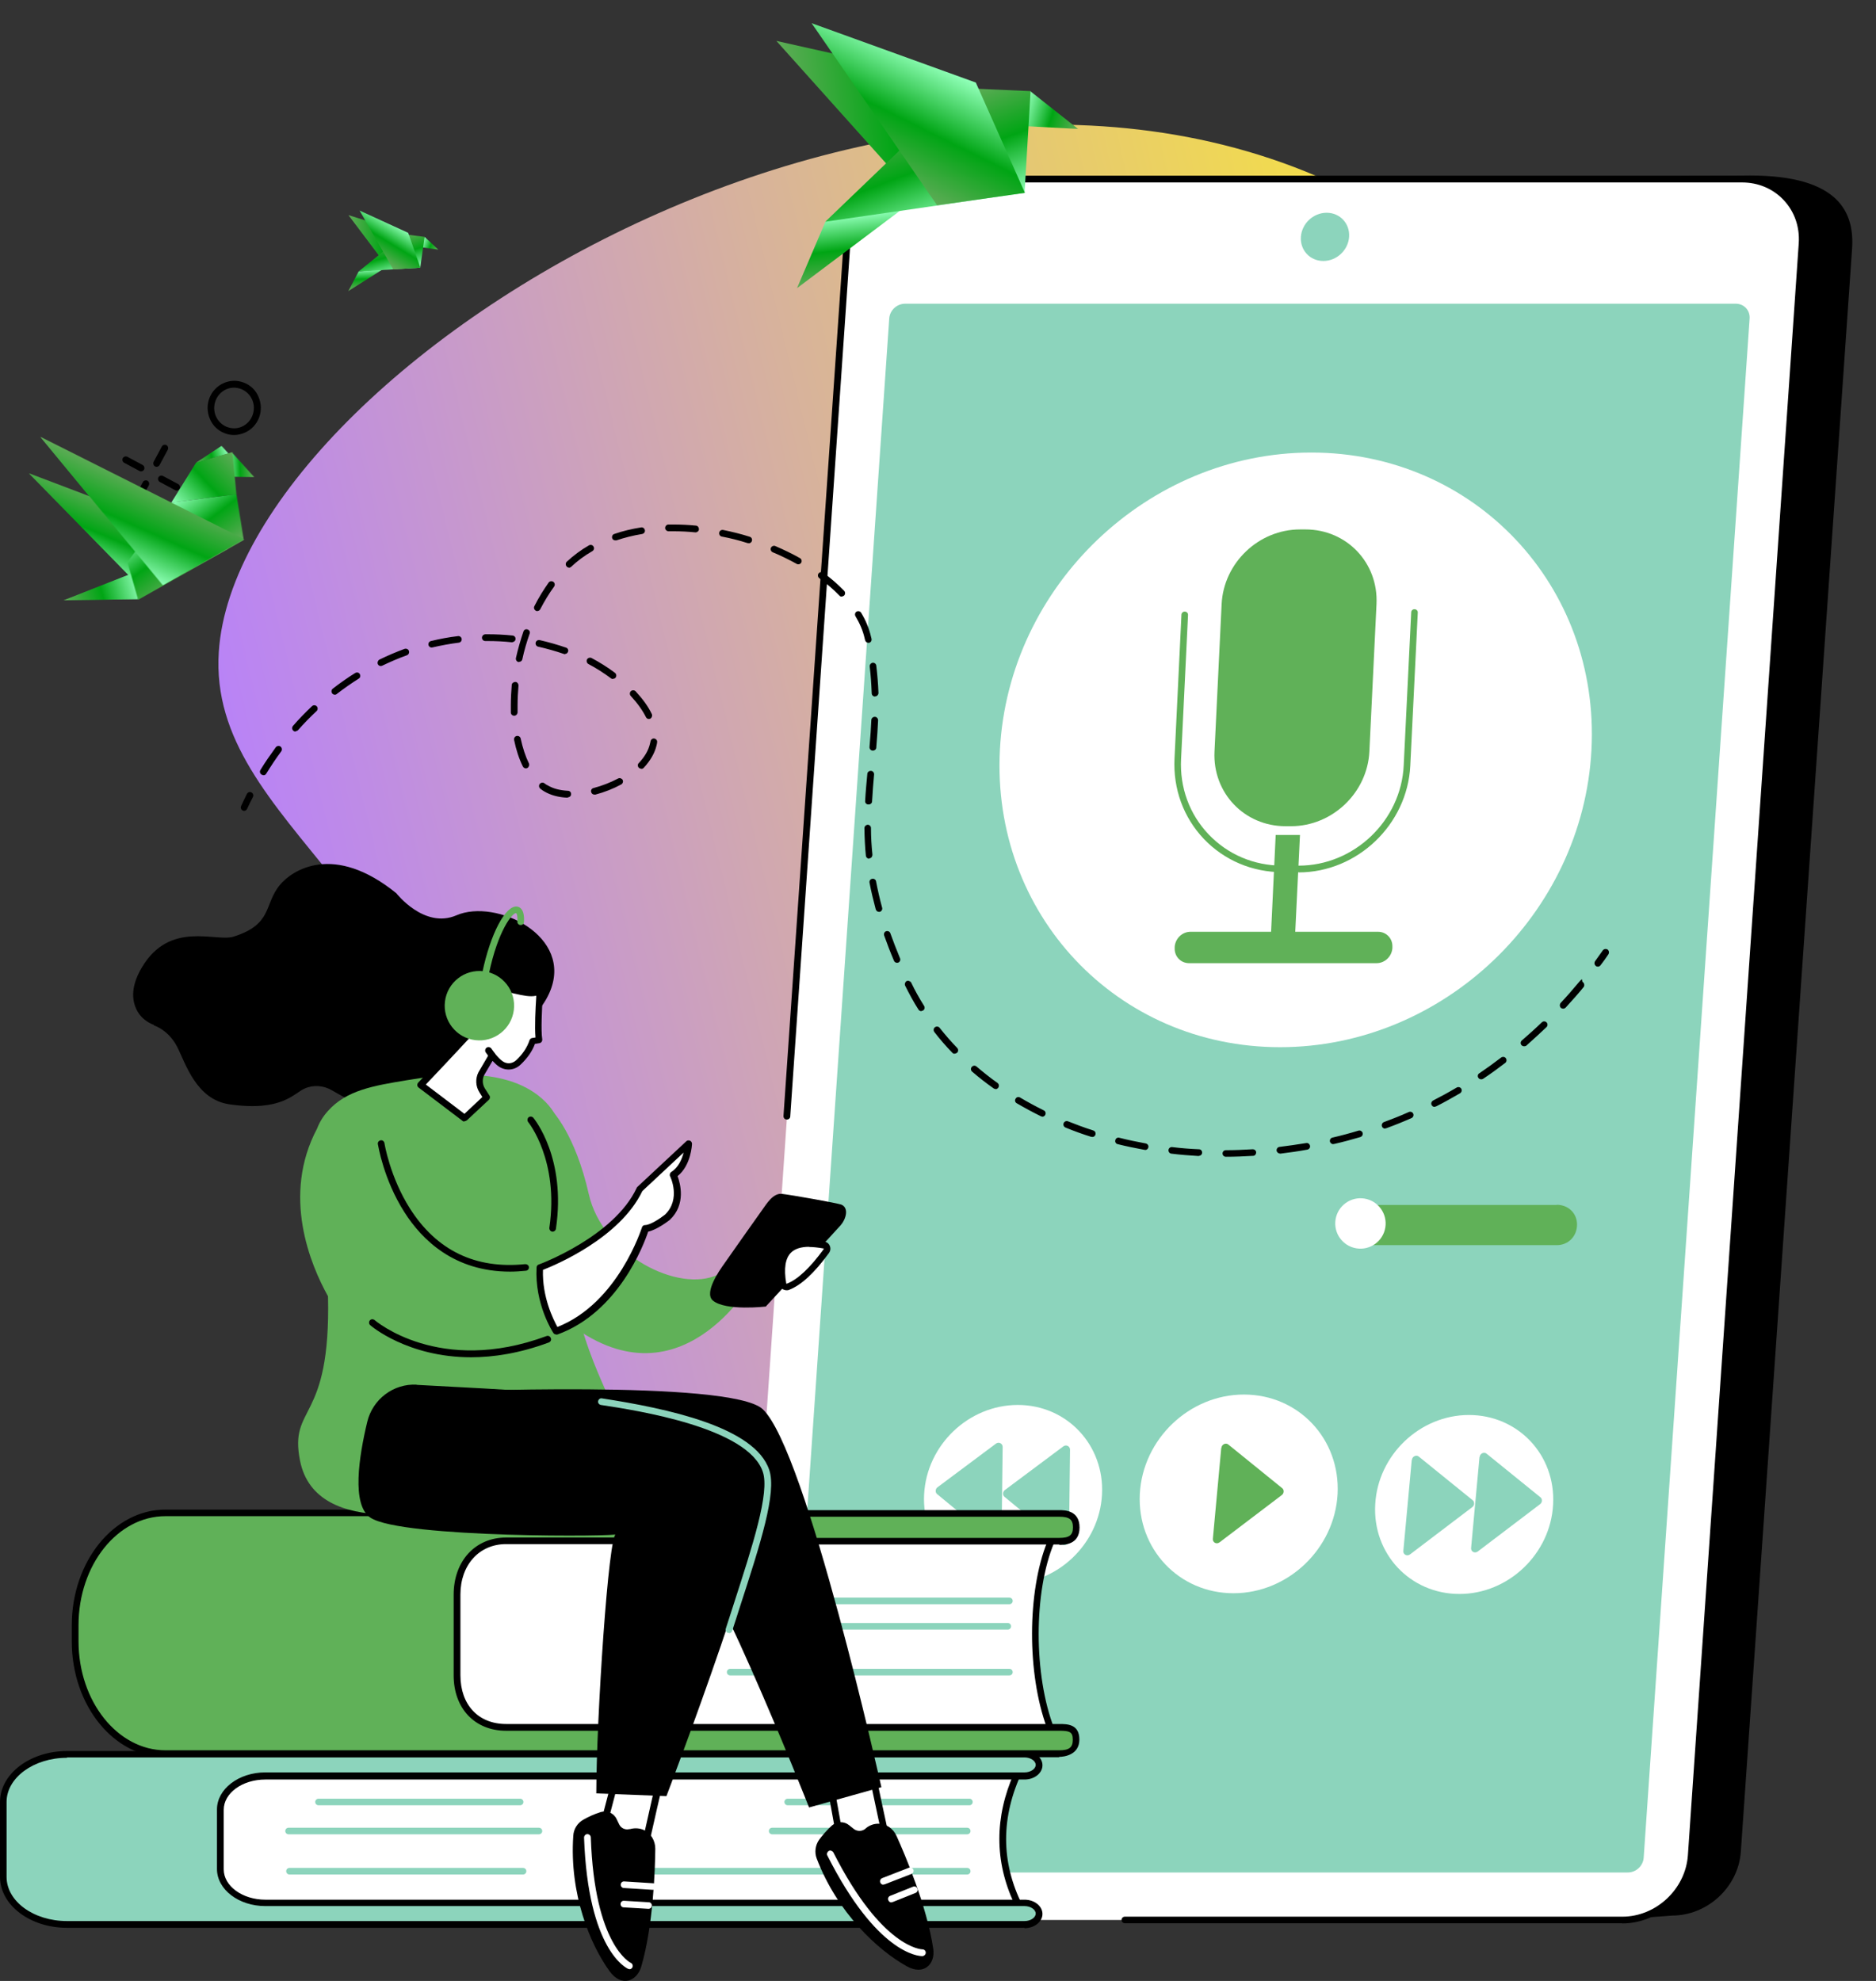 <?xml version="1.0" encoding="UTF-8"?>
<svg xmlns="http://www.w3.org/2000/svg" xmlns:xlink="http://www.w3.org/1999/xlink" version="1.1" viewBox="0 0 1027.2 1084.7">
  <rect x="0" y="0" width="1027.2" height="1084.7" fill="#333333" stroke="none"/>
  <!-- Generator: Adobe Illustrator 29.8.1, SVG Export Plug-In . SVG Version: 2.1.1 Build 2)  -->
  <defs>
    <style>
      .st0 {
        fill: url(#Sfumatura_senza_nome_10119);
      }

      .st0, .st1, .st2, .st3, .st4, .st5 {
        mix-blend-mode: overlay;
      }

      .st1 {
        fill: url(#Sfumatura_senza_nome_10120);
      }

      .st2 {
        fill: url(#Sfumatura_senza_nome_10121);
      }

      .st3 {
        fill: url(#Sfumatura_senza_nome_10122);
      }

      .st4 {
        fill: url(#Sfumatura_senza_nome_10118);
      }

      .st5 {
        fill: url(#Sfumatura_senza_nome_10117);
      }

      .st6 {
        isolation: isolate;
      }

      .st7 {
        fill: #8cd4bc;
      }

      .st8 {
        fill: #60b158;
      }

      .st9 {
        fill: url(#Sfumatura_senza_nome_1017);
      }

      .st10 {
        fill: url(#Sfumatura_senza_nome_1019);
      }

      .st11 {
        fill: url(#Sfumatura_senza_nome_1018);
      }

      .st12 {
        fill: url(#Sfumatura_senza_nome_1011);
      }

      .st13 {
        fill: url(#Sfumatura_senza_nome_1014);
      }

      .st14 {
        fill: url(#Sfumatura_senza_nome_1016);
      }

      .st15 {
        fill: url(#Sfumatura_senza_nome_1015);
      }

      .st16 {
        fill: url(#Sfumatura_senza_nome_1013);
      }

      .st17 {
        fill: url(#Sfumatura_senza_nome_1012);
      }

      .st18 {
        fill: #fff;
      }

      .st19 {
        opacity: .4;
      }

      .st20 {
        fill: url(#Sfumatura_senza_nome_10110);
      }

      .st21 {
        fill: url(#Sfumatura_senza_nome_10112);
      }

      .st22 {
        fill: url(#Sfumatura_senza_nome_10111);
      }

      .st23 {
        fill: url(#Sfumatura_senza_nome_10114);
      }

      .st24 {
        fill: url(#Sfumatura_senza_nome_10113);
      }

      .st25 {
        fill: url(#Sfumatura_senza_nome_10123);
      }

      .st26 {
        fill: url(#Sfumatura_senza_nome_10116);
      }

      .st27 {
        fill: url(#Sfumatura_senza_nome_10115);
      }

      .st28 {
        fill: url(#Sfumatura_senza_nome_345);
      }

      .st29 {
        fill: url(#Sfumatura_senza_nome_101);
      }
    </style>
    <linearGradient id="Sfumatura_senza_nome_345" data-name="Sfumatura senza nome 345" x1="155.7" y1="452.7" x2="948.1" y2="452.7" gradientTransform="translate(-92.7 158.4) rotate(-13.6)" gradientUnits="userSpaceOnUse">
      <stop offset="0" stop-color="#b983f6"/>
      <stop offset="1" stop-color="#fff026"/>
    </linearGradient>
    <linearGradient id="Sfumatura_senza_nome_101" data-name="Sfumatura senza nome 101" x1="1191.4" y1="1089.4" x2="1192.1" y2="1052.4" gradientTransform="translate(-857.7 -767.3) rotate(-7.6)" gradientUnits="userSpaceOnUse">
      <stop offset="0" stop-color="#60ac58"/>
      <stop offset=".5" stop-color="#00a514"/>
      <stop offset="1" stop-color="#8fffb7"/>
    </linearGradient>
    <linearGradient id="Sfumatura_senza_nome_1011" data-name="Sfumatura senza nome 101" x1="1166.7" y1="1003.2" x2="1282.9" y2="1003.2" xlink:href="#Sfumatura_senza_nome_101"/>
    <linearGradient id="Sfumatura_senza_nome_1012" data-name="Sfumatura senza nome 101" x1="1324.8" y1="1021" x2="1296.2" y2="1007.7" xlink:href="#Sfumatura_senza_nome_101"/>
    <linearGradient id="Sfumatura_senza_nome_1013" data-name="Sfumatura senza nome 101" x1="1234.2" y1="999.6" x2="1248.9" y2="1063.1" xlink:href="#Sfumatura_senza_nome_101"/>
    <linearGradient id="Sfumatura_senza_nome_1014" data-name="Sfumatura senza nome 101" x1="1214.7" y1="1035.6" x2="1253.6" y2="977.9" xlink:href="#Sfumatura_senza_nome_101"/>
    <linearGradient id="Sfumatura_senza_nome_1015" data-name="Sfumatura senza nome 101" x1="907.6" y1="517.8" x2="907.8" y2="506.5" gradientTransform="translate(-731.9 -312.8) rotate(-2.9)" xlink:href="#Sfumatura_senza_nome_101"/>
    <linearGradient id="Sfumatura_senza_nome_1016" data-name="Sfumatura senza nome 101" x1="900" y1="491.4" x2="935.7" y2="491.4" gradientTransform="translate(-731.9 -312.8) rotate(-2.9)" xlink:href="#Sfumatura_senza_nome_101"/>
    <linearGradient id="Sfumatura_senza_nome_1017" data-name="Sfumatura senza nome 101" x1="948.5" y1="496.9" x2="939.7" y2="492.8" gradientTransform="translate(-731.9 -312.8) rotate(-2.9)" xlink:href="#Sfumatura_senza_nome_101"/>
    <linearGradient id="Sfumatura_senza_nome_1018" data-name="Sfumatura senza nome 101" x1="920.7" y1="490.3" x2="925.2" y2="509.8" gradientTransform="translate(-731.9 -312.8) rotate(-2.9)" xlink:href="#Sfumatura_senza_nome_101"/>
    <linearGradient id="Sfumatura_senza_nome_1019" data-name="Sfumatura senza nome 101" x1="914.7" y1="501.4" x2="926.7" y2="483.7" gradientTransform="translate(-731.9 -312.8) rotate(-2.9)" xlink:href="#Sfumatura_senza_nome_101"/>
    <linearGradient id="Sfumatura_senza_nome_10110" data-name="Sfumatura senza nome 101" x1="-1862.1" y1="1264.2" x2="-1887.7" y2="1294.6" gradientTransform="translate(1475 -1481.2) rotate(-17.2)" xlink:href="#Sfumatura_senza_nome_101"/>
    <linearGradient id="Sfumatura_senza_nome_10111" data-name="Sfumatura senza nome 101" x1="-1784.5" y1="1260" x2="-1741.8" y2="1260" gradientTransform="translate(1403.5 -1371.4) rotate(-16)" xlink:href="#Sfumatura_senza_nome_101"/>
    <linearGradient id="Sfumatura_senza_nome_10112" data-name="Sfumatura senza nome 101" x1="-1693.9" y1="1201.8" x2="-1675.6" y2="1201.8" gradientTransform="translate(1403.5 -1371.4) rotate(-16)" xlink:href="#Sfumatura_senza_nome_101"/>
    <linearGradient id="Sfumatura_senza_nome_10113" data-name="Sfumatura senza nome 101" x1="-1664" y1="1213.9" x2="-1678.2" y2="1210.3" gradientTransform="translate(1403.5 -1371.4) rotate(-16)" xlink:href="#Sfumatura_senza_nome_101"/>
    <linearGradient id="Sfumatura_senza_nome_10114" data-name="Sfumatura senza nome 101" x1="-1705.8" y1="1261.9" x2="-1720.3" y2="1224.4" gradientTransform="translate(1403.5 -1371.4) rotate(-16)" xlink:href="#Sfumatura_senza_nome_101"/>
    <linearGradient id="Sfumatura_senza_nome_10115" data-name="Sfumatura senza nome 101" x1="-1671.4" y1="1208.2" x2="-1709.6" y2="1227.9" gradientTransform="translate(1403.5 -1371.4) rotate(-16)" xlink:href="#Sfumatura_senza_nome_101"/>
    <linearGradient id="Sfumatura_senza_nome_10116" data-name="Sfumatura senza nome 101" x1="-1724.3" y1="1207.3" x2="-1754.6" y2="1243.3" gradientTransform="translate(1403.5 -1371.4) rotate(-16)" xlink:href="#Sfumatura_senza_nome_101"/>
    <linearGradient id="Sfumatura_senza_nome_10117" data-name="Sfumatura senza nome 101" x1="-1861.8" y1="1264.3" x2="-1887.3" y2="1294.8" gradientTransform="translate(1475 -1481.2) rotate(-17.2)" xlink:href="#Sfumatura_senza_nome_101"/>
    <linearGradient id="Sfumatura_senza_nome_10118" data-name="Sfumatura senza nome 101" x1="-1784.1" y1="1260.2" x2="-1741.4" y2="1260.2" gradientTransform="translate(1403.5 -1371.4) rotate(-16)" xlink:href="#Sfumatura_senza_nome_101"/>
    <linearGradient id="Sfumatura_senza_nome_10119" data-name="Sfumatura senza nome 101" x1="-1693.5" y1="1201.9" x2="-1675.2" y2="1201.9" gradientTransform="translate(1403.5 -1371.4) rotate(-16)" xlink:href="#Sfumatura_senza_nome_101"/>
    <linearGradient id="Sfumatura_senza_nome_10120" data-name="Sfumatura senza nome 101" x1="-1663.6" y1="1214" x2="-1677.8" y2="1210.4" gradientTransform="translate(1403.5 -1371.4) rotate(-16)" xlink:href="#Sfumatura_senza_nome_101"/>
    <linearGradient id="Sfumatura_senza_nome_10121" data-name="Sfumatura senza nome 101" x1="-1705.4" y1="1262" x2="-1719.9" y2="1224.5" gradientTransform="translate(1403.5 -1371.4) rotate(-16)" xlink:href="#Sfumatura_senza_nome_101"/>
    <linearGradient id="Sfumatura_senza_nome_10122" data-name="Sfumatura senza nome 101" x1="-1671" y1="1208.3" x2="-1709.2" y2="1228.1" gradientTransform="translate(1403.5 -1371.4) rotate(-16)" xlink:href="#Sfumatura_senza_nome_101"/>
    <linearGradient id="Sfumatura_senza_nome_10123" data-name="Sfumatura senza nome 101" x1="-1723.9" y1="1207.4" x2="-1754.1" y2="1243.4" gradientTransform="translate(1403.5 -1371.4) rotate(-16)" xlink:href="#Sfumatura_senza_nome_101"/>
  </defs>
  <g class="st6">
    <g id="_x3C_Layer_x3E_">
      <g id="Listen_to_podcasts">
        <path class="st28" d="M119.8,357c-6.2,96,127.5,135,143.1,304.6,10.2,111.2-42.6,157.7-7.3,203.6,60.3,78.3,263.5,33.1,389.8-28.7,77.1-37.7,250.9-122.7,289-313.1,31-154.8-41.2-321.5-165.3-401.4C519.1-39,130,197.9,119.8,357Z"/>
        <g>
          <g>
            <path d="M915.5,1048.9l-23,1.7-429.3-1.7c-19.5,0-34.2-15.7-32.9-35.1l60.9-877.6c1.3-19.4,18.2-35.1,37.7-35.1l429.3-5c49.3,0,57.2,20.7,55.9,40.1l-60.9,877.6c-1.3,19.4-18.2,35.1-37.7,35.1Z"/>
            <path class="st18" d="M888.3,1051.3h-452.3c-19.5,0-34.2-15.8-32.9-35.3l60.7-882.7c1.3-19.5,18.2-35.3,37.7-35.3h452.3c19.5,0,34.2,15.8,32.9,35.3l-60.7,882.7c-1.3,19.5-18.2,35.3-37.7,35.3Z"/>
            <path class="st7" d="M428.9,1017.2l58-842.8c.3-4.5,4.2-8.1,8.7-8.1h454.8c4.5,0,7.9,3.6,7.6,8.1l-58,842.8c-.3,4.5-4.2,8.1-8.7,8.1h-454.8c-4.5,0-7.9-3.6-7.6-8.1Z"/>
            <path class="st7" d="M724.6,142.9c-7.3,0-12.8-5.9-12.3-13.2.5-7.3,6.8-13.2,14.1-13.2s12.8,5.9,12.3,13.2c-.5,7.3-6.8,13.2-14.1,13.2Z"/>
            <path d="M888.3,1053.1h-272.4c-1,0-1.8-.8-1.8-1.8s.8-1.8,1.8-1.8h272.4c18.5,0,34.6-15.1,35.9-33.6l60.7-882.7c.6-8.9-2.3-17.3-8.2-23.6-5.9-6.3-14-9.7-22.9-9.7h-452.3c-18.5,0-34.6,15.1-35.9,33.6l-32.9,477.8c0,1-.9,1.8-2,1.7-1,0-1.8-.9-1.7-2l32.9-477.8c1.4-20.4,19.1-37,39.6-37h452.3c9.9,0,19,3.9,25.6,10.9,6.6,7,9.8,16.4,9.1,26.4l-60.7,882.7c-1.4,20.4-19.1,37-39.6,37Z"/>
          </g>
          <g>
            <g>
              <g>
                <path class="st18" d="M850.4,823.8c-1.4,27-24.4,49-51.3,49s-47.6-21.9-46.1-49c1.4-27,24.4-49,51.3-49s47.6,21.9,46.1,49Z"/>
                <path class="st7" d="M773,799.4l-4.6,49.8c-.2,2,2,3.2,3.7,1.9l34.1-25.9c1.2-.9,1.3-2.8.2-3.7l-29.5-23.9c-1.4-1.2-3.7-.1-3.8,1.8Z"/>
                <path class="st7" d="M810.1,797.8l-4.6,49.8c-.2,2,2,3.2,3.7,1.9l34.1-25.9c1.2-.9,1.3-2.8.2-3.7l-29.5-23.9c-1.4-1.2-3.7-.1-3.8,1.8Z"/>
              </g>
              <g>
                <path class="st18" d="M506,818.3c-1.4,27,19.2,49,46.1,49s49.9-21.9,51.3-49c1.4-27-19.2-49-46.1-49s-49.9,21.9-51.3,49Z"/>
                <path class="st7" d="M585.9,793.8l-.6,49.8c0,2-2.4,3.2-3.9,1.9l-31.4-25.9c-1.1-.9-1-2.8.2-3.7l32-23.9c1.6-1.2,3.7-.1,3.7,1.8Z"/>
                <path class="st7" d="M549,792.3l-.6,49.8c0,2-2.4,3.2-3.9,1.9l-31.4-25.9c-1.1-.9-1-2.8.2-3.7l32-23.9c1.6-1.2,3.7-.1,3.7,1.8Z"/>
              </g>
              <g>
                <path class="st18" d="M732.4,818c-1.6,30-27.1,54.4-57,54.4s-52.8-24.3-51.3-54.4c1.6-30,27.1-54.4,57-54.4s52.8,24.3,51.3,54.4Z"/>
                <path class="st8" d="M668.7,792.8l-4.6,49.8c-.2,2,2,3.2,3.7,1.9l34.1-25.9c1.2-.9,1.3-2.8.2-3.7l-29.5-23.9c-1.4-1.2-3.7-.1-3.8,1.8Z"/>
              </g>
            </g>
            <g>
              <path class="st18" d="M871.4,410.6c-4.7,89.9-81.1,162.8-170.5,162.8s-158.1-72.9-153.4-162.8c4.7-89.9,81.1-162.8,170.5-162.8s158.1,72.9,153.4,162.8Z"/>
              <g>
                <path class="st8" d="M706.9,452.4h-3c-22.6,0-40-18.3-38.9-40.9l3.9-80.7c1.1-22.6,20.3-40.9,42.9-40.9h3c22.6,0,40,18.3,38.9,40.9l-3.9,80.7c-1.1,22.6-20.3,40.9-42.9,40.9Z"/>
                <path class="st8" d="M711.2,477.6h-8.9c-16.6,0-31.9-6.5-43.1-18.2-11.2-11.8-16.9-27.4-16.1-44l3.8-78.8c0-1,.9-1.8,1.9-1.7,1,0,1.8.9,1.7,1.9l-3.8,78.8c-.8,15.6,4.6,30.3,15.1,41.3,10.5,11,24.8,17.1,40.4,17.1h8.9c30.3,0,56.1-24.6,57.5-54.9l4.1-83.8c0-1,.9-1.8,1.9-1.7,1,0,1.8.9,1.7,1.9l-4.1,83.8c-1.6,32.2-29,58.4-61.2,58.4Z"/>
                <path class="st8" d="M753.7,527.4h-102.6c-4.6,0-8.1-3.7-7.9-8.3v-.6c.3-4.6,4.1-8.3,8.7-8.3h102.6c4.6,0,8.1,3.7,7.9,8.3v.6c-.3,4.6-4.1,8.3-8.7,8.3Z"/>
                <polygon class="st8" points="708.4 526.8 695.2 526.8 698.5 457.2 711.8 457.2 708.4 526.8"/>
              </g>
            </g>
            <g>
              <path class="st8" d="M852.4,659.8h-106.3v22h106.3c6.4,0,11.1-4.9,11.1-11.3h0c0-6.2-4.8-10.8-11.1-10.8Z"/>
              <path class="st7" d="M749.3,659.3h-223.2c-6.4,0-11.5,5.2-11.5,11.5s5.2,11.5,11.5,11.5h223.2v-23Z"/>
              <circle class="st18" cx="745.1" cy="670.1" r="13.8" transform="translate(-35.7 1298.3) rotate(-80.8)"/>
            </g>
          </g>
        </g>
        <g>
          <g>
            <g>
              <path class="st18" d="M575.6,947c-11-28.2-12.1-74.3,0-103.1l-8.7-10-328.9,7.7,8.2,107.4,321.4,1.3,8.1-3.4Z"/>
              <path d="M567.5,952.3h0l-321.4-1.3c-1,0-1.8-.7-1.8-1.7l-8.2-107.4c0-.5.1-1,.5-1.4.3-.4.8-.6,1.3-.6l328.9-7.7c.6,0,1.1.2,1.4.6l8.7,10c.5.5.6,1.3.3,1.9-11.3,27-11.3,72.6,0,101.7.4.9,0,2-1,2.4l-8.1,3.4c-.2,0-.5.1-.7.1ZM247.8,947.3l319.3,1.3,6.1-2.6c-10.9-29.5-10.8-74.4.2-101.7l-7.4-8.5-326.1,7.7,7.9,103.8Z"/>
            </g>
            <path class="st8" d="M90.6,828.5h489.3c5.1,0,9.3,1.3,9.3,7.7s-4.2,7.7-9.3,7.7h-302.8c-14.8,0-26.8,11-26.8,29.5v44.2c0,18.4,12,28.5,26.8,28.5h302.8c5.1,0,9.3.3,9.3,6.7s-4.2,7.7-9.3,7.7H90.6c-27.3,0-49.5-27.6-49.5-61.6v-8.8c0-34,22.1-61.6,49.5-61.6Z"/>
            <path d="M580,962.2H90.6c-28.3,0-51.3-28.4-51.3-63.4v-8.8c0-35,23-63.4,51.3-63.4h285.7c1,0,1.8.8,1.8,1.8s-.8,1.8-1.8,1.8H90.6c-26.3,0-47.6,26.8-47.6,59.7v8.8c0,32.9,21.4,59.7,47.6,59.7h489.3c5.5,0,7.5-1.5,7.5-5.8s-1.7-4.9-7.5-4.9h-302.8c-17.1,0-28.7-12.2-28.7-30.3v-44.2c0-18.4,11.8-31.3,28.7-31.3h101.6c1,0,1.8.8,1.8,1.8s-.8,1.8-1.8,1.8h-101.6c-14.7,0-25,11.4-25,27.6v44.2c0,16.2,9.8,26.7,25,26.7h302.8c4.4,0,11.1,0,11.1,8.5s-8.4,9.5-11.1,9.5Z"/>
            <path d="M580,845.7h-201.2c-1,0-1.8-.8-1.8-1.8s.8-1.8,1.8-1.8h201.2c5.5,0,7.5-1.5,7.5-5.8s-2-5.8-7.5-5.8h-203.6c-1,0-1.8-.8-1.8-1.8s.8-1.8,1.8-1.8h203.6c2.8,0,11.1,0,11.1,9.5s-8.4,9.5-11.1,9.5Z"/>
            <g>
              <path class="st7" d="M387.8,878.4h-31.4c-1,0-1.8-.8-1.8-1.8s.8-1.8,1.8-1.8h31.4c1,0,1.8.8,1.8,1.8s-.8,1.8-1.8,1.8Z"/>
              <path class="st7" d="M552.7,878.4h-136.1c-1,0-1.8-.8-1.8-1.8s.8-1.8,1.8-1.8h136.1c1,0,1.8.8,1.8,1.8s-.8,1.8-1.8,1.8Z"/>
              <path class="st7" d="M551.8,892.3h-152.9c-1,0-1.8-.8-1.8-1.8s.8-1.8,1.8-1.8h152.9c1,0,1.8.8,1.8,1.8s-.8,1.8-1.8,1.8Z"/>
              <path class="st7" d="M375.8,917.4h-19.7c-1,0-1.8-.8-1.8-1.8s.8-1.8,1.8-1.8h19.7c1,0,1.8.8,1.8,1.8s-.8,1.8-1.8,1.8Z"/>
              <path class="st7" d="M552.7,917.4h-152.9c-1,0-1.8-.8-1.8-1.8s.8-1.8,1.8-1.8h152.9c1,0,1.8.8,1.8,1.8s-.8,1.8-1.8,1.8Z"/>
            </g>
          </g>
          <g>
            <g>
              <path class="st18" d="M558.2,1044.1H95.8v-75.3h462.4c-12.1,25.4-12.5,50.5,0,75.3Z"/>
              <path d="M558.2,1045.9H95.8c-1,0-1.8-.8-1.8-1.8v-75.3c0-1,.8-1.8,1.8-1.8h462.4c.6,0,1.2.3,1.6.9.3.5.4,1.2.1,1.8-12,25.1-12,49.9,0,73.7.3.6.3,1.2,0,1.8-.3.5-.9.9-1.6.9ZM97.6,1042.3h457.7c-10.8-23.2-10.8-47.2,0-71.6H97.6v71.6Z"/>
            </g>
            <g>
              <path class="st7" d="M145.3,972.5h415.7c4.4,0,7.9-2.7,7.9-5.9s-3.6-5.9-7.9-5.9H36.7c-19.3,0-34.9,11.7-34.9,26.1v41c0,14.4,15.6,26.1,34.9,26.1h524.3c4.4,0,7.9-2.7,7.9-5.9s-3.6-5.9-7.9-5.9H145.3c-13.6,0-24.7-8.2-24.7-18.4v-32.6c0-10.2,11-18.4,24.7-18.4Z"/>
              <path d="M561,1055.6H36.7c-20.3,0-36.7-12.5-36.7-27.9v-41c0-15.4,16.5-27.9,36.7-27.9h524.3c5.4,0,9.8,3.5,9.8,7.8s-4.4,7.8-9.8,7.8H145.3c-12.6,0-22.8,7.4-22.8,16.6v32.6c0,9.1,10.2,16.6,22.8,16.6h415.7c5.4,0,9.8,3.5,9.8,7.8s-4.4,7.8-9.8,7.8ZM36.7,962.5c-18.2,0-33.1,10.9-33.1,24.2v41c0,13.4,14.8,24.2,33.1,24.2h524.3c3.3,0,6.1-1.9,6.1-4.1s-2.8-4.1-6.1-4.1H145.3c-14.6,0-26.5-9.1-26.5-20.3v-32.6c0-11.2,11.9-20.3,26.5-20.3h415.7c3.3,0,6.1-1.9,6.1-4.1s-2.8-4.1-6.1-4.1H36.7Z"/>
            </g>
            <g>
              <path class="st7" d="M530.8,988.5h-99.5c-1,0-1.8-.8-1.8-1.8s.8-1.8,1.8-1.8h99.5c1,0,1.8.8,1.8,1.8s-.8,1.8-1.8,1.8Z"/>
              <path class="st7" d="M284.8,988.5h-110.4c-1,0-1.8-.8-1.8-1.8s.8-1.8,1.8-1.8h110.4c1,0,1.8.8,1.8,1.8s-.8,1.8-1.8,1.8Z"/>
              <path class="st7" d="M529.6,1004.4h-106.8c-1,0-1.8-.8-1.8-1.8s.8-1.8,1.8-1.8h106.8c1,0,1.8.8,1.8,1.8s-.8,1.8-1.8,1.8Z"/>
              <path class="st7" d="M295.1,1004.4h-137.1c-1,0-1.8-.8-1.8-1.8s.8-1.8,1.8-1.8h137.1c1,0,1.8.8,1.8,1.8s-.8,1.8-1.8,1.8Z"/>
              <path class="st7" d="M529.6,1026.4h-199.8c-1,0-1.8-.8-1.8-1.8s.8-1.8,1.8-1.8h199.8c1,0,1.8.8,1.8,1.8s-.8,1.8-1.8,1.8Z"/>
              <path class="st7" d="M286.4,1026.4h-127.9c-1,0-1.8-.8-1.8-1.8s.8-1.8,1.8-1.8h127.9c1,0,1.8.8,1.8,1.8s-.8,1.8-1.8,1.8Z"/>
            </g>
          </g>
        </g>
        <g>
          <path d="M84.2,561.2c-3.6-1.4-6.8-3.8-8.8-7.2-2.9-5-4.5-12.9,2.3-24.3,15.3-25.8,40.4-13.8,50.1-16.8,21.7-6.8,16.6-17.7,25.5-28.4,6.6-8,29.4-23.2,63.7,4.6,0,0,15.3,19.7,32.9,12.1,21.6-9.4,64.8,11.3,50.9,42.5-4,9-11.2,16-19.8,19.8-1.6.7-3.3,1.4-5.2,2-5.4,1.8-9.6,6.3-11,12.2-4.5,19-21.4,55.7-83.1,19.3-4.6-2.7-10.2-3.1-15-.9-5.9,2.6-12.4,12.7-41,8.6-18.4-2.6-24.1-22.6-28.8-31.7-3.8-7.2-9.3-10.3-12.5-11.5Z"/>
          <g>
            <path class="st8" d="M302.2,608.1s12.7,12.6,20.2,45.8c7.5,33.2,49.2,54.4,70.8,44,21.5-10.4,22.2-15.7,22.2-15.7l-1.7,16.7s-37.8,70.5-97.9,28.9c-12.4-8.6-29.7-21.9-34.3-32.5-18-41.1,20.8-87.2,20.8-87.2Z"/>
            <path class="st8" d="M315.6,715.7c-16.2-66,4.3-93.8-18.9-114.2-21.2-18.7-58-12.6-74-10-18.1,3-33,5.4-43.2,16.9-2.7,3-4.6,6.2-5.9,9.6h0c-19.4,36.6-3.7,74.4,6,91.8,1.6,70-21.5,59-15.3,90.1,8.8,43.8,79.3,27.4,105,21.8,9-2,56.1,12,67.6-24.3,7.6-23.8-9.5-33.2-21.4-81.7Z"/>
            <g>
              <path class="st18" d="M295.5,694s41.6-15.2,54.6-42.9l26.8-25s-.4,12.1-8.3,17.1c0,0,6.8,13.7-3.2,23.2,0,0-7.6,6-12.1,6.1,0,0-13.2,43.3-48.8,56.2,0,0-10-15.2-8.9-34.8Z"/>
              <path d="M304.5,730.7c-.6,0-1.2-.3-1.5-.8-.4-.6-10.3-15.9-9.2-35.9,0-.7.5-1.4,1.2-1.6.4-.1,41.1-15.2,53.6-41.9,0-.2.2-.4.4-.6l26.8-25c.5-.5,1.3-.6,2-.3.7.3,1.1,1,1.1,1.7,0,.5-.5,11.8-7.9,17.7,1.5,4,4.7,15.5-4.2,23.9,0,0,0,0-.1.1-.8.6-7,5.4-11.8,6.4-2.4,7.2-16.3,44.2-49.6,56.3-.2,0-.4.1-.6.1ZM297.3,695.3c-.5,15.1,5.8,27.4,7.9,31.3,33.3-13.1,46.1-54.1,46.3-54.5.2-.8.9-1.3,1.7-1.3,2.8,0,8.1-3.5,10.9-5.7,8.9-8.5,2.9-20.9,2.8-21-.4-.8-.1-1.9.7-2.4,3.9-2.5,5.8-7,6.7-10.6l-22.6,21.1c-12.2,25.6-47.4,40.4-54.3,43.1Z"/>
            </g>
            <path d="M258,743.2c-34.9,0-55-17.3-55.3-17.6-.8-.7-.8-1.8-.2-2.6.7-.8,1.8-.8,2.6-.2.3.3,35.5,30.5,94.1,8.8,1-.4,2,.1,2.4,1.1.4,1-.1,2-1.1,2.4-15.9,5.9-30.2,8.1-42.6,8.1Z"/>
            <path d="M279.3,696.3c-30.5,0-48.2-17.3-57.9-32.6-11.4-17.9-14.3-36.4-14.5-37.2-.2-1,.5-1.9,1.5-2.1,1-.2,1.9.5,2.1,1.5,0,.2,3,18.6,14,35.9,14.6,22.9,35.8,33.2,63.1,30.4,1,0,1.9.6,2,1.6.1,1-.6,1.9-1.6,2-3,.3-5.9.5-8.7.5Z"/>
            <path d="M302.7,674.4c0,0-.2,0-.3,0-1-.1-1.7-1.1-1.6-2.1,5.4-36.8-11.4-57.7-11.6-57.9-.6-.8-.5-1.9.2-2.6.8-.6,1.9-.5,2.6.2.7.9,18.1,22.2,12.4,60.8-.1.9-.9,1.6-1.8,1.6Z"/>
            <path d="M419.5,715.4s-22.3,2.6-29.2-3.3c-5.1-4.4,4.4-17.4,5.1-18.5,6-8.6,20.2-28.7,22.3-31.6,1.9-2.6,5.5-8.7,10.3-8.3,4.7.5,31,5.1,32.9,6,4,1.9,2.3,7.9-.6,11.2-2.9,3.3-40.8,44.3-40.8,44.3Z"/>
            <g>
              <path class="st18" d="M428.6,702.9c-3.3-19.2,6-24.3,22.6-21.2,1.5.3,2.2,2.1,1.3,3.3-7.5,10.2-14.5,17.1-21.1,19.5-1.2.5-2.6-.3-2.8-1.6Z"/>
              <path d="M430.7,706.5c-.7,0-1.4-.2-2-.5-1-.6-1.7-1.6-1.9-2.8-1.6-9.4-.4-16,3.7-20,4.2-4.1,11.1-5.2,21-3.3,1.3.2,2.4,1.1,2.9,2.4.5,1.3.3,2.7-.5,3.8-8.1,11.1-15.3,17.7-21.9,20.2-.4.2-.9.2-1.4.2ZM443.1,682.7c-4.5,0-7.9,1.1-10,3.2-3.1,3.1-4,8.7-2.6,16.8h0c0,.1,0,.2.1.2,0,0,.1,0,.2,0,5.9-2.2,12.7-8.6,20.2-18.9,0,0,0-.2,0-.3,0-.1-.1-.1-.2-.1-2.9-.5-5.5-.8-7.8-.8Z"/>
            </g>
          </g>
          <g>
            <g>
              <path class="st18" d="M295,569.5c-1.2-7.7.7-28.3.4-27.8-3.3,4.9-14.2-.9-24-1.3-9.8-.4-6.5,14.4-6.5,14.4,0,0-2.9-10-9-3.7-3.6,3.6.4,8.3,4,11.4-1,1.1-18.7,20.2-29.5,31.6l24,18.2,12-11.2-2.5-3.9c-1.7-2.8-1.9-6.3-.4-9.2l5.9-10c1.4,1.6,3.1,3.5,4.6,4.6,3.1,2.2,7,1.8,9.8-.8,3.8-3.6,6.4-7.7,7.6-11.6l3.6-.6Z"/>
              <path d="M254.3,614.1c-.4,0-.8-.1-1.1-.4l-24-18.2c-.4-.3-.7-.8-.7-1.3,0-.5.1-1,.5-1.4,9.6-10,23.9-25.5,28.3-30.1-3-2.8-4.5-5.5-4.6-8,0-1.8.6-3.4,1.9-4.8,2.1-2.2,4.3-3,6.4-2.5.6.1,1.1.4,1.6.7.2-2.4.8-4.9,2.3-6.8,1.1-1.3,3.1-2.8,6.6-2.7,3.8.1,7.7,1,11.1,1.8,5.1,1.2,9.9,2.3,11.3.2.5-.7,1.3-1,2.1-.7q1.4.5,1.1,6.3c-.3,6.2-1,17.7-.2,22.9.1,1-.5,1.9-1.5,2.1l-2.5.4c-1.4,3.9-4.1,7.8-7.8,11.3-3.4,3.3-8.3,3.6-12.1,1-1-.7-2.1-1.7-3.3-3l-4.6,7.8c-1.1,2.2-1,5.1.4,7.3l2.5,3.9c.5.7.3,1.7-.3,2.3l-12,11.2c-.4.3-.8.5-1.3.5ZM233.1,593.8l21.2,16.1,9.8-9.2-1.6-2.6c-2.1-3.3-2.3-7.5-.5-11l5.9-10.1c.3-.5.8-.8,1.4-.9.6,0,1.2.2,1.6.7,1.7,2,3.1,3.5,4.3,4.3,2.4,1.7,5.3,1.4,7.5-.6,3.6-3.4,6-7.1,7.2-10.8.2-.7.8-1.2,1.4-1.3l1.9-.3c-.5-5.9,0-15.8.4-21.9,0-.3,0-.6,0-1-3.1.8-7.3-.1-11.7-1.1-3.5-.8-7-1.6-10.5-1.8-1.6,0-2.8.4-3.6,1.3-2.2,2.7-1.5,8.7-1,10.8.2,1-.4,1.9-1.3,2.2-1,.2-1.9-.3-2.2-1.3-.4-1.3-1.6-4.1-3.1-4.4-.9-.2-2.1.7-2.8,1.5-.6.6-.9,1.3-.9,2.1,0,1.7,1.8,4.2,4.8,6.6.4.3.6.8.6,1.3,0,.5-.1,1-.5,1.3-.9,1-17.1,18.5-28.2,30.1Z"/>
            </g>
            <g>
              <path class="st18" d="M267.5,575.3l1.9,2.6-1.9-2.6Z"/>
              <path d="M269.4,579.7c-.6,0-1.1-.3-1.5-.8l-1.9-2.6c-.6-.8-.4-2,.4-2.6.8-.6,2-.4,2.6.4l1.9,2.6c.6.8.4,2-.4,2.6-.3.2-.7.3-1.1.3Z"/>
            </g>
          </g>
          <g>
            <g>
              <path class="st18" d="M476.5,965c-.2,1,11.3,53.7,11.3,53.7l-26.5-4.4-8-44.6,23.2-4.7Z"/>
              <path d="M487.8,1020.5c-.1,0-.2,0-.3,0l-26.5-4.4c-.8-.1-1.4-.7-1.5-1.5l-8-44.6c-.2-1,.5-1.9,1.4-2.1l23.2-4.7c.6-.1,1.3,0,1.7.5.3.4.5.8.5,1.3.3,2.5,6.8,33.1,11.2,53.2.1.6,0,1.2-.5,1.7-.3.4-.8.6-1.3.6ZM462.9,1012.6l22.5,3.8c-7.3-33.2-9.6-45-10.4-49.2l-19.5,4,7.4,41.5Z"/>
            </g>
            <g>
              <path d="M473.7,1001.4c1.6-1.4,3.9-2.7,6.9-2.8,4.4-.2,8.5,2.6,10.3,6.7,4.6,10.2,16.7,38.6,20.1,61.8,1.2,8.2-5,14.9-14.6,9.5-15.8-8.8-37.8-29.1-49.2-58.9-1.3-3.4-.8-7.3,1.3-10.3,1.8-2.4,4.2-5.3,7-7.8,2.7-2.4,6.7-2.4,9.4-.2l2.5,2c1.9,1.5,4.5,1.5,6.4,0Z"/>
              <path class="st18" d="M505,1071.1c-2.1,0-24.8-1.3-52-55.1-.5-.9,0-2,.8-2.5.9-.5,2,0,2.5.8,26.6,52.6,48.4,53.1,48.8,53.1,0,0,0,0,0,0,1,0,1.8.8,1.8,1.8,0,1-.8,1.8-1.8,1.9,0,0,0,0-.1,0Z"/>
              <path class="st18" d="M488.1,1041.7c-.7,0-1.4-.4-1.7-1.2-.4-.9,0-2,1-2.4l12.5-5c.9-.4,2,0,2.4,1,.4.9,0,2-1,2.4l-12.5,5c-.2,0-.4.1-.7.1Z"/>
              <path class="st18" d="M483.7,1032c-.7,0-1.4-.4-1.7-1.2-.4-.9.1-2,1-2.4l14.7-5.7c.9-.4,2,.1,2.4,1,.4.9-.1,2-1,2.4l-14.7,5.7c-.2,0-.4.1-.7.1Z"/>
            </g>
            <g>
              <path class="st18" d="M362.6,969.8c-.6.8-12.3,53.4-12.3,53.4l-22.2-15.1,11.5-43.8,23,5.5Z"/>
              <path d="M350.3,1025.1c-.4,0-.7-.1-1-.3l-22.2-15.1c-.6-.4-.9-1.2-.7-2l11.5-43.8c.3-1,1.2-1.5,2.2-1.3l23,5.5c.6.1,1.1.6,1.3,1.2.2.5.1,1,0,1.4-.8,2.4-7.7,32.9-12.2,53-.1.6-.6,1.1-1.1,1.3-.2,0-.4.1-.7.1ZM330.3,1007.3l18.8,12.9c7.4-33.2,10.1-44.9,11.3-49l-19.4-4.6-10.7,40.8Z"/>
            </g>
            <g>
              <path d="M344.8,1001.6c2-.6,4.7-.8,7.4.3,4.1,1.7,6.6,5.9,6.6,10.4-.1,11.2-1.1,42.1-7.7,64.6-2.4,8-10.8,11.4-17.3,2.5-10.6-14.6-22.1-42.2-19.9-74.2.2-3.7,2.3-7,5.5-8.8,2.6-1.5,6-3.1,9.6-4.2,3.4-1,7.1.6,8.6,3.8l1.4,2.9c1,2.2,3.5,3.3,5.8,2.6Z"/>
              <path class="st18" d="M344.7,1078.2c-.2,0-.5,0-.7-.1-.9-.4-22-10-24.2-71.9,0-1,.8-1.9,1.8-1.9,1,0,1.9.8,1.9,1.8,2,59.2,21.7,68.6,21.9,68.7.9.4,1.3,1.5.9,2.4-.3.7-1,1.1-1.7,1.1Z"/>
              <path class="st18" d="M355.1,1045.2s0,0-.1,0l-13.5-.8c-1,0-1.8-.9-1.7-1.9,0-1,.9-1.8,1.9-1.7l13.5.8c1,0,1.8.9,1.7,1.9,0,1-.9,1.7-1.8,1.7Z"/>
              <path class="st18" d="M357.5,1034.8s0,0-.1,0l-15.8-1c-1,0-1.8-.9-1.7-1.9,0-1,.9-1.8,1.9-1.7l15.8,1c1,0,1.8.9,1.7,1.9,0,1-.9,1.7-1.8,1.7Z"/>
            </g>
            <path d="M238.8,762.2s161.2-7,178.8,9.4c23.9,22.2,65,207,65,207l-39.6,11.1s-59.7-151.6-74.5-151.6-154.3-5-154.3-5l24.8-70.8Z"/>
            <path d="M228.2,758.2c-12.7-.7-24.1,7.9-27.1,20.3-4.6,19.2-8.7,45.5,1.7,52.5,16.9,11.4,138.8,10.4,134.6,9-4.2-1.4-10.9,102.2-10.9,142l38.4,1.5s61.2-160.2,54.6-178.1c-11.8-32-102.6-39.3-131.7-43.6-3.9-.6-37-2.3-59.6-3.5Z"/>
            <path class="st7" d="M399.2,894.1c-.2,0-.4,0-.6,0-1-.3-1.5-1.3-1.2-2.3,1.4-4.3,2.8-8.6,4.1-12.7,10.7-33.1,20-61.7,16.2-73.1-8-24.3-68.8-33.7-88.7-36.7-1-.2-1.7-1.1-1.5-2.1.2-1,1.1-1.7,2.1-1.5,35.6,5.5,83.8,15.6,91.6,39.2,4.2,12.5-4.8,40.3-16.2,75.4-1.3,4.2-2.7,8.4-4.1,12.7-.2.8-1,1.3-1.7,1.3Z"/>
          </g>
          <g>
            <circle class="st8" cx="262.6" cy="550.8" r="19" transform="translate(-316.2 744.2) rotate(-83)"/>
            <path class="st8" d="M265.9,534.7c-.1,0-.2,0-.4,0-1-.2-1.6-1.2-1.4-2.2,4.4-21.1,12.7-36.9,19-36.1,1.6.2,4.2,1.6,3.8,8.4,0,1-.9,1.8-1.9,1.7-1,0-1.8-.9-1.7-1.9.2-3.8-.6-4.6-.7-4.6-1.9-.3-9.9,9.3-14.9,33.2-.2.9-.9,1.5-1.8,1.5Z"/>
          </g>
        </g>
        <g>
          <g>
            <g>
              <path d="M85.8,255.6c-.3,0-.6,0-.9-.2-.9-.5-1.2-1.6-.8-2.5l4.5-8.4c.5-.9,1.6-1.2,2.5-.8.9.5,1.2,1.6.8,2.5l-4.5,8.4c-.3.6-1,1-1.6,1Z"/>
              <path d="M75.4,275.1c-.3,0-.6,0-.9-.2-.9-.5-1.2-1.6-.8-2.5l4.5-8.4c.5-.9,1.6-1.2,2.5-.8.9.5,1.2,1.6.8,2.5l-4.5,8.4c-.3.6-1,1-1.6,1Z"/>
              <path d="M77.3,258.1c-.3,0-.6,0-.9-.2l-8.4-4.5c-.9-.5-1.2-1.6-.8-2.5.5-.9,1.6-1.2,2.5-.8l8.4,4.5c.9.5,1.2,1.6.8,2.5-.3.6-1,1-1.6,1Z"/>
              <path d="M96.8,268.6c-.3,0-.6,0-.9-.2l-8.4-4.5c-.9-.5-1.2-1.6-.8-2.5.5-.9,1.6-1.2,2.5-.8l8.4,4.5c.9.5,1.2,1.6.8,2.5-.3.6-1,1-1.6,1Z"/>
            </g>
            <path d="M128.2,238.2c-1.8,0-3.5-.3-5.2-1-3.7-1.4-6.6-4.2-8.1-7.9-3.2-7.5.1-16.2,7.5-19.5,3.5-1.6,7.5-1.7,11.1-.3,3.7,1.4,6.6,4.2,8.1,7.9,3.2,7.5-.1,16.2-7.5,19.5-1.9.8-3.9,1.3-5.9,1.3ZM123.8,213.2c-5.5,2.5-8,9.1-5.6,14.7,1.2,2.7,3.3,4.8,6.1,5.9,2.7,1,5.6,1,8.2-.2,5.5-2.5,8-9.1,5.6-14.7-1.2-2.7-3.3-4.8-6.1-5.9-2.7-1-5.6-1-8.2.2Z"/>
          </g>
          <g>
            <path d="M133.7,444c-.3,0-.5,0-.8-.2-.9-.4-1.3-1.5-.9-2.4,1-2.2,2.1-4.5,3.2-6.7.5-.9,1.6-1.3,2.5-.8.9.5,1.3,1.6.8,2.5-1.1,2.1-2.2,4.3-3.2,6.5-.3.7-1,1.1-1.7,1.1Z"/>
            <path d="M671.2,633.4c-1,0-1.8-.8-1.8-1.8,0-1,.8-1.8,1.8-1.8,4.9,0,9.8-.2,14.7-.5,1,0,1.9.7,1.9,1.7,0,1-.7,1.9-1.7,1.9-5,.3-10,.5-14.9.5h0ZM656.4,633s0,0-.1,0c-5-.3-10-.7-14.9-1.3-1-.1-1.7-1-1.6-2,.1-1,1-1.7,2-1.6,4.8.6,9.8,1,14.7,1.2,1,0,1.8.9,1.7,1.9,0,1-.9,1.7-1.8,1.7ZM700.8,631.6c-.9,0-1.7-.7-1.8-1.6-.1-1,.6-1.9,1.6-2,4.8-.6,9.7-1.3,14.6-2.1,1-.2,1.9.5,2.1,1.5.2,1-.5,1.9-1.5,2.1-4.9.9-9.9,1.6-14.8,2.2,0,0-.1,0-.2,0ZM626.9,629.6c-.1,0-.2,0-.3,0-4.9-.9-9.8-1.9-14.6-3.1-1-.2-1.6-1.2-1.3-2.2.2-1,1.2-1.6,2.2-1.3,4.7,1.2,9.5,2.2,14.4,3.1,1,.2,1.7,1.1,1.5,2.1-.2.9-.9,1.5-1.8,1.5ZM730,626.5c-.8,0-1.6-.6-1.8-1.4-.2-1,.4-2,1.4-2.2,4.8-1.1,9.6-2.4,14.2-3.8,1-.3,2,.3,2.3,1.2.3,1-.3,2-1.2,2.3-4.7,1.4-9.6,2.7-14.4,3.8-.1,0-.3,0-.4,0ZM598.1,622.5c-.2,0-.4,0-.6,0-4.8-1.5-9.5-3.2-14.1-5.1-.9-.4-1.4-1.4-1-2.4.4-.9,1.4-1.4,2.4-1,4.5,1.8,9.1,3.5,13.8,5,1,.3,1.5,1.3,1.2,2.3-.2.8-1,1.3-1.7,1.3ZM758.4,618c-.7,0-1.5-.5-1.7-1.2-.3-1,.1-2,1.1-2.4,4.6-1.7,9.2-3.5,13.6-5.5.9-.4,2,0,2.4.9.4.9,0,2-.9,2.4-4.5,2-9.2,3.9-13.9,5.6-.2,0-.4.1-.6.1ZM570.7,611.4c-.3,0-.5,0-.8-.2-4.5-2.2-8.9-4.6-13.2-7.1-.9-.5-1.2-1.6-.6-2.5.5-.9,1.6-1.2,2.5-.6,4.2,2.5,8.5,4.8,12.9,7,.9.4,1.3,1.5.8,2.5-.3.6-1,1-1.6,1ZM785.5,606.1c-.7,0-1.3-.4-1.6-1-.5-.9-.1-2,.8-2.5,4.3-2.2,8.7-4.6,12.9-7.1.9-.5,2-.2,2.5.6.5.9.2,2-.6,2.5-4.3,2.5-8.7,5-13.1,7.2-.3.1-.6.2-.8.2ZM545.2,596.3c-.4,0-.7-.1-1.1-.3-4.1-2.9-8.1-6-11.8-9.2-.8-.7-.9-1.8-.2-2.6.7-.8,1.8-.9,2.6-.2,3.7,3.1,7.5,6.2,11.5,9,.8.6,1,1.7.4,2.6-.4.5-.9.8-1.5.8ZM811,591c-.6,0-1.2-.3-1.5-.8-.6-.8-.4-2,.5-2.5,4-2.7,8-5.6,11.9-8.6.8-.6,2-.5,2.6.3.6.8.5,2-.3,2.6-3.9,3-8,6-12.1,8.7-.3.2-.7.3-1,.3ZM522.7,577c-.5,0-1-.2-1.3-.6-3.5-3.6-6.8-7.4-9.8-11.3-.6-.8-.5-2,.3-2.6.8-.6,2-.5,2.6.3,3,3.8,6.2,7.5,9.6,11,.7.7.7,1.9,0,2.6-.4.3-.8.5-1.3.5ZM834.5,572.9c-.5,0-1-.2-1.4-.6-.7-.8-.6-1.9.2-2.6,3.7-3.2,7.4-6.5,10.9-9.9.7-.7,1.9-.7,2.6,0,.7.7.7,1.9,0,2.6-3.6,3.4-7.3,6.8-11,10.1-.3.3-.8.4-1.2.4ZM504.5,553.7c-.6,0-1.2-.3-1.6-.9-2.7-4.2-5.1-8.7-7.3-13.1-.4-.9,0-2,.8-2.5.9-.4,2,0,2.5.8,2.1,4.4,4.5,8.7,7.1,12.8.5.9.3,2-.6,2.5-.3.2-.6.3-1,.3ZM855.9,552.3c-.4,0-.8-.1-1.2-.4-.8-.7-.8-2-.1-2.8,3.3-3.5,6.5-7.2,9.6-10.9s1.6-1,2.4-.5,1.2,1.9.5,2.8c-3.1,3.8-6.5,7.6-9.8,11.2-.4.4-.9.6-1.3.6ZM491.2,527.2c-.7,0-1.4-.4-1.7-1.1-2-4.7-3.8-9.4-5.4-13.9-.3-1,.2-2,1.1-2.3,1-.3,2,.2,2.3,1.1,1.6,4.5,3.4,9.1,5.3,13.7.4.9,0,2-1,2.4-.2,0-.5.1-.7.1ZM481.3,499.3c-.8,0-1.5-.5-1.8-1.4-1.3-4.9-2.5-9.8-3.4-14.6-.2-1,.5-2,1.5-2.1,1-.2,2,.5,2.1,1.5.9,4.7,2,9.5,3.3,14.3.3,1-.3,2-1.3,2.3-.2,0-.3,0-.5,0ZM475.9,470.2c-.9,0-1.7-.7-1.8-1.7-.5-4.9-.7-9.8-.8-15,0-1,.8-1.8,1.8-1.9h0c1,0,1.8.8,1.8,1.8,0,5,.3,9.8.8,14.6,0,1-.6,1.9-1.6,2,0,0-.1,0-.2,0ZM475.5,440.5s0,0-.1,0c-1,0-1.8-.9-1.7-1.9.3-5.4.8-10.5,1.2-14.8,0-1,1-1.8,2-1.7,1,0,1.8,1,1.7,2-.4,4.3-.8,9.4-1.1,14.7,0,1-.9,1.7-1.8,1.7ZM310.8,436.8s0,0,0,0c-5-.2-9.3-1.4-12.7-3.4-.7-.4-1.5-.9-2.2-1.5-.8-.6-1-1.8-.4-2.6.6-.8,1.8-1,2.6-.4.6.5,1.2.9,1.9,1.2,2.9,1.7,6.6,2.7,11,2.9,1,0,1.8.9,1.7,1.9,0,1-.9,1.7-1.8,1.7ZM325.5,435.1c-.8,0-1.6-.5-1.8-1.4-.3-1,.3-2,1.3-2.2,4.6-1.2,9.2-3,13.4-5.2.9-.5,2-.1,2.5.7.5.9.1,2-.7,2.5-4.4,2.4-9.3,4.3-14.2,5.6-.2,0-.3,0-.5,0ZM144.2,424.4c-.3,0-.7,0-1-.3-.9-.5-1.1-1.7-.6-2.5,2.6-4.3,5.5-8.4,8.4-12.4.6-.8,1.8-1,2.6-.4.8.6,1,1.8.4,2.6-2.9,3.9-5.6,8-8.2,12.2-.3.6-.9.9-1.6.9ZM351.1,420.9c-.5,0-.9-.2-1.3-.5-.7-.7-.8-1.9,0-2.6,3.2-3.4,5.3-7,6.1-10.6.1-.4.2-.9.3-1.3.2-1,1.1-1.7,2.1-1.5,1,.2,1.7,1.1,1.5,2.1,0,.5-.2,1.1-.3,1.6-1,4.3-3.4,8.4-7,12.3-.4.4-.8.6-1.3.6ZM287.9,420.7c-.7,0-1.3-.4-1.6-1-2.1-4.2-3.7-9.1-4.8-14.5-.2-1,.4-2,1.4-2.2,1-.2,2,.4,2.2,1.4,1.1,5.1,2.6,9.7,4.5,13.6.4.9,0,2-.8,2.5-.3.1-.5.2-.8.2ZM478,411c0,0-.1,0-.2,0-1,0-1.8-1-1.7-2,.5-5.7.8-10.4,1-14.7,0-1,.9-1.8,1.9-1.8,1,0,1.8.9,1.8,1.9-.2,4.4-.5,9.1-1,14.9,0,1-.9,1.7-1.8,1.7ZM161.8,400.6c-.4,0-.9-.2-1.2-.5-.8-.7-.8-1.8-.2-2.6,3.3-3.8,6.8-7.4,10.4-10.8.7-.7,1.9-.7,2.6,0,.7.7.7,1.9,0,2.6-3.5,3.3-7,6.8-10.2,10.5-.4.4-.9.6-1.4.6ZM355.3,393.7c-.7,0-1.3-.4-1.6-1-1.9-3.8-4.7-7.7-8.3-11.6-.7-.7-.7-1.9,0-2.6.7-.7,1.9-.7,2.6,0,3.9,4.2,6.9,8.3,8.9,12.5.4.9,0,2-.8,2.5-.3.1-.5.2-.8.2ZM281.5,391.9c-1,0-1.8-.8-1.8-1.8,0-1.3,0-2.7,0-4,0-3.6.2-7.3.5-11,0-1,1-1.7,2-1.7,1,0,1.7,1,1.7,2-.3,3.6-.5,7.2-.5,10.7,0,1.3,0,2.6,0,3.9,0,1-.8,1.9-1.8,1.9,0,0,0,0,0,0ZM479.1,381.4c-1,0-1.8-.8-1.8-1.8-.2-5-.5-9.8-1.1-14.6-.1-1,.6-1.9,1.6-2.1,1-.1,1.9.6,2,1.6.6,4.9,1,9.8,1.2,14.9,0,1-.8,1.9-1.8,1.9,0,0,0,0,0,0ZM183.4,380.4c-.5,0-1.1-.2-1.5-.7-.6-.8-.5-2,.3-2.6,4-3.1,8.1-6,12.3-8.6.9-.5,2-.3,2.5.6.5.9.3,2-.6,2.5-4.1,2.6-8.1,5.4-12,8.4-.3.3-.7.4-1.1.4ZM335.6,371.8c-.4,0-.8-.1-1.1-.4-3.9-2.9-8.1-5.6-12.3-7.8-.9-.5-1.2-1.6-.8-2.5.5-.9,1.6-1.2,2.5-.8,4.3,2.3,8.7,5,12.8,8.1.8.6,1,1.8.4,2.6-.4.5-.9.7-1.5.7ZM208.5,364.7c-.7,0-1.3-.4-1.6-1-.4-.9,0-2,.8-2.5,4.5-2.2,9.2-4.2,13.8-5.9,1-.3,2,.1,2.4,1.1.3,1-.1,2-1.1,2.4-4.5,1.6-9.1,3.6-13.5,5.7-.3.1-.5.2-.8.2ZM284.3,362.5c-.1,0-.3,0-.4,0-1-.2-1.6-1.2-1.4-2.2,1.1-4.9,2.5-9.8,4.1-14.5.3-1,1.4-1.5,2.3-1.1,1,.3,1.5,1.4,1.1,2.3-1.6,4.5-3,9.3-4,14-.2.9-.9,1.4-1.8,1.4ZM309.4,358.2c-.2,0-.4,0-.6-.1-4.6-1.6-9.3-2.9-14.1-4-1-.2-1.6-1.2-1.4-2.2.2-1,1.2-1.6,2.2-1.4,4.8,1.1,9.7,2.5,14.4,4.1,1,.3,1.5,1.4,1.1,2.3-.3.8-1,1.2-1.7,1.2ZM236.4,354.6c-.8,0-1.6-.6-1.8-1.4-.2-1,.4-2,1.4-2.2,4.9-1.2,9.8-2.1,14.8-2.7,1-.1,1.9.6,2,1.6.1,1-.6,1.9-1.6,2-4.8.6-9.6,1.5-14.4,2.6-.1,0-.3,0-.4,0ZM475.5,352c-.8,0-1.6-.6-1.8-1.4l-.3-1.2c-.9-4-2.6-8-5-12-.5-.9-.2-2,.6-2.5.9-.5,2-.2,2.5.6,2.6,4.3,4.4,8.7,5.4,13.1l.3,1.2c.2,1-.4,2-1.4,2.2-.1,0-.3,0-.4,0ZM280.5,351.7c0,0-.1,0-.2,0-4.4-.5-9-.7-13.4-.7h-1.2s0,0,0,0c-1,0-1.8-.8-1.8-1.8,0-1,.8-1.8,1.8-1.9h1.2c4.6,0,9.2.2,13.8.7,1,.1,1.7,1,1.6,2-.1.9-.9,1.6-1.8,1.6ZM294.2,334.6c-.3,0-.6,0-.8-.2-.9-.5-1.3-1.6-.8-2.5,2.3-4.6,5-8.9,7.8-12.9.6-.8,1.7-1,2.6-.4.8.6,1,1.7.4,2.6-2.8,3.8-5.3,8-7.6,12.4-.3.6-1,1-1.6,1ZM460.9,326.7c-.5,0-1-.2-1.3-.6-3.2-3.3-6.9-6.5-11-9.5-.8-.6-1-1.8-.4-2.6.6-.8,1.8-1,2.6-.4,4.3,3.1,8.1,6.5,11.4,9.9.7.7.7,1.9,0,2.6-.4.3-.8.5-1.3.5ZM311.6,310.8c-.5,0-1-.2-1.3-.6-.7-.7-.7-1.9,0-2.6,3.7-3.4,7.8-6.5,12.2-9,.9-.5,2-.2,2.5.7.5.9.2,2-.7,2.5-4.2,2.4-8.1,5.3-11.6,8.6-.4.3-.8.5-1.3.5ZM437.2,309c-.3,0-.6,0-.9-.2-4.2-2.3-8.6-4.5-13.2-6.4-.9-.4-1.4-1.5-1-2.4.4-.9,1.5-1.4,2.4-1,4.7,2,9.2,4.2,13.5,6.6.9.5,1.2,1.6.7,2.5-.3.6-1,.9-1.6.9ZM409.9,297.4c-.2,0-.4,0-.5,0-4.7-1.5-9.4-2.7-14.2-3.6-1-.2-1.6-1.2-1.4-2.2.2-1,1.2-1.6,2.2-1.4,4.9,1,9.8,2.2,14.5,3.7,1,.3,1.5,1.3,1.2,2.3-.2.8-1,1.3-1.8,1.3ZM336.9,295.9c-.8,0-1.5-.5-1.7-1.2-.3-1,.2-2,1.1-2.3,4.6-1.6,9.6-2.8,14.7-3.6,1-.2,1.9.5,2.1,1.5.2,1-.5,1.9-1.5,2.1-4.9.8-9.7,2-14.1,3.5-.2,0-.4,0-.6,0ZM380.9,291.5c0,0-.1,0-.2,0-4-.4-8-.6-11.9-.6-1,0-1.8,0-2.7,0-1,0-1.9-.8-1.9-1.8,0-1,.8-1.9,1.8-1.9.9,0,1.8,0,2.8,0,4,0,8.1.2,12.2.6,1,0,1.7,1,1.7,2,0,.9-.9,1.7-1.8,1.7Z"/>
            <path d="M874.9,529.3c-.4,0-.8-.1-1.1-.4-.8-.6-1-1.7-.4-2.6,1.4-2,2.8-3.9,4.2-5.9.6-.8,1.7-1,2.6-.5.8.6,1,1.7.5,2.6-1.4,2.1-2.8,4.1-4.3,6-.4.5-.9.8-1.5.8Z"/>
          </g>
        </g>
      </g>
      <g>
        <polygon class="st29" points="436.4 157.8 452 121.3 494.9 113.8 436.4 157.8"/>
        <polygon class="st12" points="552.8 99.8 518.5 43.3 425.1 22.4 505.9 112.6 552.8 99.8"/>
        <polygon class="st17" points="590.3 70.6 557.8 68.9 564.1 49.9 590.3 70.6"/>
        <polygon class="st16" points="528 48.3 564.3 49.9 561 105.6 451.9 121.4 528 48.3"/>
        <polygon class="st13" points="534.3 45.2 561.2 105.6 513.1 112.4 444.4 12.7 534.3 45.2"/>
      </g>
      <g>
        <polygon class="st15" points="190.7 159.4 196.4 148.6 209.7 147.4 190.7 159.4"/>
        <polygon class="st14" points="227.8 144.6 218.7 126.5 190.8 117.8 213.1 147.4 227.8 144.6"/>
        <polygon class="st9" points="240 136.7 230.1 135.3 232.5 129.7 240 136.7"/>
        <polygon class="st11" points="221.5 128.3 232.5 129.7 230.1 146.6 196.4 148.6 221.5 128.3"/>
        <polygon class="st10" points="223.5 127.5 230.2 146.6 215.3 147.5 196.9 115.3 223.5 127.5"/>
      </g>
      <g>
        <polygon class="st20" points="124.7 300.5 15.8 259.2 80.2 325 124.7 300.5"/>
        <polygon class="st22" points="74.7 313 34.8 328.7 75.4 328.1 74.7 313"/>
        <polygon class="st21" points="107.4 253.3 121.2 244.2 124.9 248.3 107.4 253.3"/>
        <polygon class="st24" points="126.8 247.7 139 261.2 124.3 261 126.8 247.7"/>
        <polygon class="st23" points="69.6 307.8 93.8 275.2 129.3 270.6 133.3 295.7 75.5 328.4 69.6 307.8"/>
        <polygon class="st27" points="127.1 247.6 107.4 253.3 93.8 275.2 129.3 270.6 127.1 247.6"/>
        <polygon class="st26" points="133.5 295.2 22 239.2 89 320.5 133.5 295.2"/>
        <g class="st19">
          <polygon class="st5" points="125.2 300.6 16.2 259.2 80.7 325 125.2 300.6"/>
          <polygon class="st4" points="75.1 313 35.2 328.7 75.8 328.1 75.1 313"/>
          <polygon class="st0" points="107.8 253.3 121.6 244.2 125.3 248.3 107.8 253.3"/>
          <polygon class="st1" points="127.2 247.7 139.4 261.2 124.7 261 127.2 247.7"/>
          <polygon class="st2" points="70 307.8 94.2 275.1 129.7 270.6 133.7 295.7 75.9 328.4 70 307.8"/>
          <polygon class="st3" points="127.5 247.6 107.8 253.3 94.2 275.1 129.7 270.6 127.5 247.6"/>
          <polygon class="st25" points="133.9 295.2 22.4 239.2 89.4 320.4 133.9 295.2"/>
        </g>
      </g>
    </g>
  </g>
</svg>